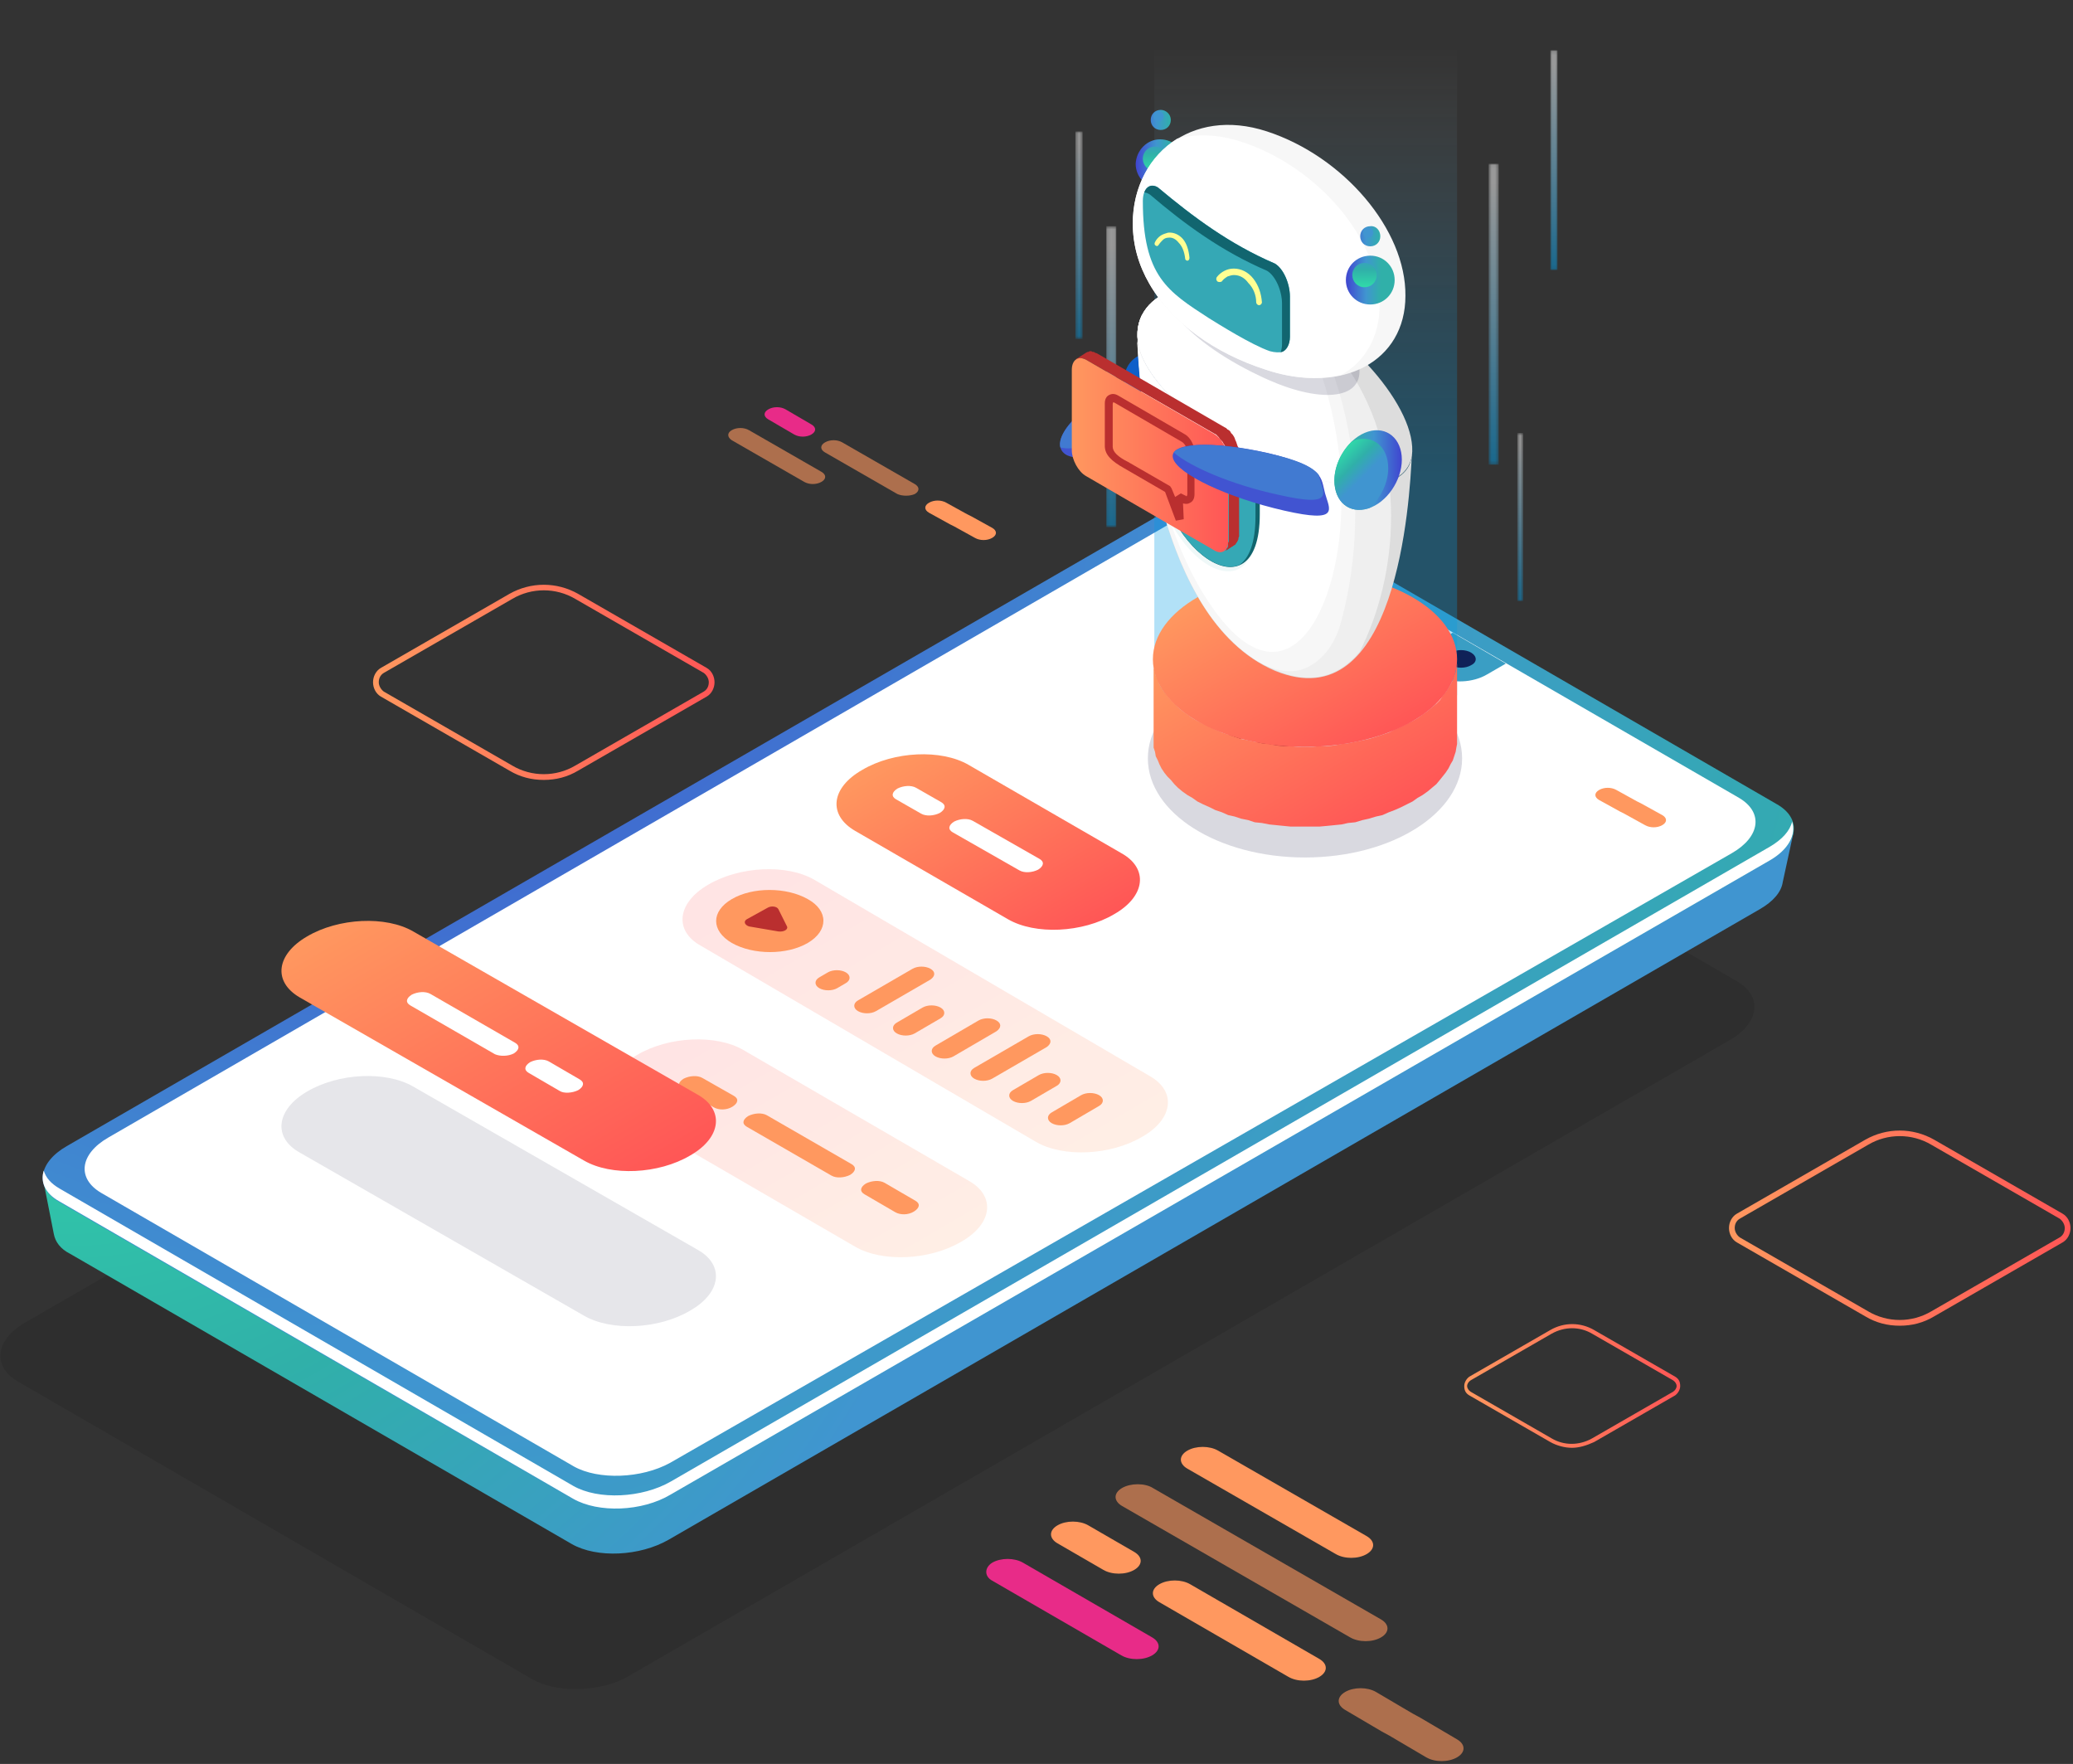<?xml version="1.0" encoding="UTF-8"?> <svg xmlns="http://www.w3.org/2000/svg" width="583" height="496" viewBox="0 0 583 496" fill="none"><rect x="0" y="0" width="583" height="496" fill="#333333" stroke="none"/><path d="M442.064 407.104C440.046 407.104 437.827 406.498 436.011 405.488L413.211 392.363C412.202 391.757 411.799 390.949 411.799 389.737C411.799 388.728 412.404 387.718 413.211 387.112L436.011 373.986C439.844 371.765 444.485 371.765 448.319 373.986L471.118 387.112C472.127 387.718 472.531 388.526 472.531 389.737C472.531 390.747 471.925 391.757 471.118 392.363L448.319 405.488C446.099 406.498 444.082 407.104 442.064 407.104ZM436.414 404.479C439.845 406.498 444.082 406.498 447.713 404.479L470.513 391.353C471.118 390.949 471.522 390.343 471.522 389.737C471.522 389.132 471.118 388.526 470.513 388.122L447.713 374.996C444.283 372.977 440.046 372.977 436.414 374.996L413.615 388.122C413.009 388.526 412.606 389.132 412.606 389.737C412.606 390.343 413.009 390.949 413.615 391.353L436.414 404.479Z" fill="url(#paint0_linear)"></path><path d="M534.271 372.775C530.841 372.775 527.613 371.967 524.587 370.149L488.47 349.35C487.058 348.542 486.251 346.927 486.251 345.311C486.251 343.696 487.058 342.08 488.47 341.273L524.587 320.473C530.64 317.04 537.903 317.04 543.956 320.473L580.073 341.273C581.485 342.08 582.292 343.696 582.292 345.311C582.292 346.927 581.485 348.542 580.073 349.35L543.956 370.149C540.93 371.967 537.702 372.775 534.271 372.775ZM525.394 368.736C530.841 371.967 537.701 371.967 543.149 368.736L579.266 347.936C580.274 347.331 580.678 346.321 580.678 345.311C580.678 344.302 580.073 343.292 579.266 342.686L543.149 321.887C537.701 318.656 530.841 318.656 525.394 321.887L489.277 342.686C488.269 343.292 487.865 344.302 487.865 345.311C487.865 346.321 488.47 347.331 489.277 347.936L525.394 368.736Z" fill="url(#paint1_linear)"></path><path d="M152.932 219.304C149.502 219.304 146.273 218.496 143.247 216.679L107.13 195.879C105.718 195.072 104.911 193.456 104.911 191.841C104.911 190.225 105.718 188.61 107.13 187.802L143.247 167.002C149.3 163.57 156.563 163.57 162.616 167.002L198.733 187.802C200.145 188.61 200.952 190.225 200.952 191.841C200.952 193.456 200.145 195.072 198.733 195.879L162.616 216.679C159.59 218.496 156.362 219.304 152.932 219.304ZM144.054 215.265C149.502 218.496 156.362 218.496 161.809 215.265L197.926 194.466C198.934 193.86 199.338 192.85 199.338 191.841C199.338 190.831 198.733 189.821 197.926 189.215L161.809 168.416C156.362 165.185 149.502 165.185 144.054 168.416L107.937 189.215C106.929 189.821 106.525 190.831 106.525 191.841C106.525 192.85 107.13 193.86 107.937 194.466L144.054 215.265Z" fill="url(#paint2_linear)"></path><path opacity="0.1" d="M161.709 474.953C157.068 474.953 152.831 473.943 149.603 472.126L5.138 388.524C1.91 386.707 0.094 384.082 0.094 381.254C0.094 377.822 2.717 374.389 6.954 371.965L316.061 193.454C324.333 188.607 336.843 188.203 343.905 192.242L488.37 275.844C491.598 277.661 493.414 280.286 493.414 283.113C493.414 286.546 490.791 289.979 486.554 292.402L177.447 470.914C173.008 473.741 167.157 474.953 161.709 474.953Z" fill="black"></path><path d="M492.304 237.275L492.506 237.477L355.909 158.52C348.847 154.481 336.741 155.087 328.671 159.732L22.59 336.426L12.3 332.589L15.125 346.927C15.528 349.148 16.941 351.167 19.765 352.581L160.8 434.163C167.862 438.202 179.968 437.596 188.039 432.952L494.927 255.651C498.761 253.43 500.98 250.805 501.383 247.978L504.41 234.044L492.304 237.275Z" fill="url(#paint3_radial)"></path><path d="M161.204 421.641L16.739 338.039C9.677 334.001 10.686 326.933 18.756 322.288L327.864 143.777C335.934 139.132 348.242 138.526 355.304 142.565L499.769 226.167C506.831 230.205 505.822 237.273 497.752 241.918L188.644 420.429C180.574 425.276 168.266 425.68 161.204 421.641Z" fill="url(#paint4_radial)"></path><path d="M161.406 412.353L28.441 335.415C21.581 331.376 22.388 324.51 30.459 319.866L328.065 147.816C335.934 143.171 348.04 142.767 354.9 146.806L489.076 224.35C495.936 228.388 495.129 235.254 487.058 239.899L188.443 411.343C180.372 415.785 168.266 416.189 161.406 412.353Z" fill="white"></path><path d="M408.571 177.904L403.325 180.933C399.289 183.155 398.886 186.789 402.316 188.809L404.737 190.222C408.167 192.242 414.22 192.04 418.255 189.617L423.501 186.588L408.571 177.904Z" fill="#3A9EC4"></path><g opacity="0.8"><path opacity="0.2" d="M177.144 313.805L240.499 350.558C248.166 355 261.482 354.395 270.36 349.144C279.238 344.096 280.045 336.22 272.378 331.98L209.023 295.227C201.356 290.785 188.039 291.39 179.161 296.641C170.284 301.689 169.477 309.363 177.144 313.805Z" fill="url(#paint5_linear)"></path></g><path d="M200.75 311.381L191.873 306.333C190.46 305.525 190.662 304.314 192.276 303.304C193.89 302.496 196.11 302.294 197.522 303.102L206.4 308.151C207.812 308.958 207.61 310.17 205.996 311.18C204.382 312.189 202.163 312.189 200.75 311.381Z" fill="#FF985F"></path><path d="M233.84 330.567L210.032 316.835C208.619 316.027 208.821 314.816 210.435 313.806C212.049 312.998 214.269 312.796 215.681 313.604L239.49 327.336C240.902 328.144 240.7 329.355 239.086 330.365C237.472 331.173 235.253 331.374 233.84 330.567Z" fill="#FF985F"></path><path d="M251.798 340.866L243.122 335.817C241.709 335.01 241.911 333.798 243.525 332.788C245.139 331.981 247.359 331.779 248.771 332.586L257.447 337.635C258.859 338.443 258.658 339.654 257.043 340.664C255.429 341.674 253.21 341.674 251.798 340.866Z" fill="#FF985F"></path><g opacity="0.8"><path opacity="0.2" d="M197.119 265.948L291.344 321.077C299.011 325.519 312.328 324.913 321.205 319.663C330.083 314.615 330.89 306.739 323.223 302.498L228.998 247.37C221.331 242.927 208.014 243.533 199.136 248.783C190.46 253.832 189.451 261.707 197.119 265.948Z" fill="url(#paint6_linear)"></path></g><path d="M237.876 273.416C236.463 272.609 234.244 272.609 232.831 273.416L230.41 274.83C228.998 275.638 228.998 277.051 230.41 277.859C231.823 278.667 234.042 278.667 235.454 277.859L237.876 276.445C239.288 275.638 239.288 274.224 237.876 273.416Z" fill="#FF985F"></path><path d="M261.684 272.409C260.272 271.601 258.052 271.601 256.64 272.409L241.306 281.294C239.893 282.102 239.893 283.515 241.306 284.323C242.718 285.131 244.937 285.131 246.35 284.323L261.684 275.438C263.096 274.428 263.096 273.216 261.684 272.409Z" fill="#FF985F"></path><path d="M309.099 307.95C307.687 307.142 305.468 307.142 304.055 307.95L295.783 312.796C294.37 313.604 294.37 315.017 295.783 315.825C297.195 316.633 299.415 316.633 300.827 315.825L309.099 310.979C310.512 310.171 310.512 308.757 309.099 307.95Z" fill="#FF985F"></path><path d="M297.195 302.295C295.783 301.488 293.563 301.488 292.151 302.295L284.887 306.536C283.475 307.344 283.475 308.757 284.887 309.565C286.3 310.373 288.519 310.373 289.932 309.565L297.195 305.324C298.608 304.517 298.608 303.103 297.195 302.295Z" fill="#FF985F"></path><path d="M294.37 291.391C292.958 290.583 290.739 290.583 289.326 291.391L273.992 300.276C272.58 301.084 272.58 302.497 273.992 303.305C275.404 304.113 277.624 304.113 279.036 303.305L294.37 294.42C295.783 293.41 295.783 292.199 294.37 291.391Z" fill="#FF985F"></path><path d="M280.247 286.948C278.834 286.14 276.615 286.14 275.203 286.948L263.096 294.015C261.684 294.823 261.684 296.237 263.096 297.044C264.509 297.852 266.728 297.852 268.141 297.044L280.247 289.977C281.659 288.967 281.659 287.755 280.247 286.948Z" fill="#FF985F"></path><path d="M264.509 283.311C263.096 282.503 260.877 282.503 259.465 283.311L252.201 287.552C250.789 288.359 250.789 289.773 252.201 290.581C253.613 291.388 255.833 291.388 257.245 290.581L264.509 286.34C265.921 285.532 265.921 284.119 264.509 283.311Z" fill="#FF985F"></path><path d="M240.499 233.637L283.475 258.476C291.142 262.918 304.459 262.312 313.337 257.062C322.214 252.014 323.021 244.138 315.354 239.897L272.378 215.059C264.711 210.617 251.394 211.222 242.516 216.473C233.638 221.521 232.831 229.195 240.499 233.637Z" fill="url(#paint7_linear)"></path><path d="M497.752 238.081L188.644 416.593C180.574 421.238 168.266 421.844 161.204 417.805L16.739 334.203C14.318 332.79 12.905 331.174 12.3 329.155C11.291 332.386 12.703 335.617 16.739 337.838L161.204 421.44C168.266 425.478 180.574 425.075 188.644 420.228L497.752 241.918C502.998 238.889 505.217 234.649 504.006 231.014C503.401 233.639 501.182 236.062 497.752 238.081Z" fill="white"></path><path d="M84.331 280.489L164.231 326.329C171.898 330.771 185.214 330.165 194.092 324.915C202.97 319.867 203.777 311.991 196.11 307.75L116.21 261.911C108.543 257.468 95.226 258.074 86.348 263.324C77.672 268.373 76.664 276.046 84.331 280.489Z" fill="url(#paint8_linear)"></path><path d="M84.331 324.106L164.231 369.946C171.898 374.388 185.214 373.783 194.092 368.532C202.97 363.484 203.777 355.608 196.11 351.368L116.21 305.528C108.543 301.085 95.226 301.691 86.348 306.942C77.672 311.99 76.664 319.865 84.331 324.106Z" fill="#020230" fill-opacity="0.1"></path><path d="M139.211 296.444L115.403 282.712C113.991 281.904 114.192 280.693 115.806 279.683C117.421 278.875 119.64 278.673 121.052 279.481L144.861 293.213C146.273 294.02 146.072 295.232 144.457 296.242C142.843 297.049 140.624 297.049 139.211 296.444Z" fill="white"></path><path d="M157.37 306.741L148.695 301.692C147.282 300.885 147.484 299.673 149.098 298.663C150.712 297.856 152.932 297.654 154.344 298.461L163.02 303.51C164.432 304.318 164.231 305.529 162.616 306.539C161.002 307.347 158.581 307.549 157.37 306.741Z" fill="white"></path><path d="M259.061 228.794L251.999 224.755C250.587 223.947 250.789 222.736 252.403 221.726C254.017 220.918 256.236 220.716 257.649 221.524L264.711 225.563C266.123 226.37 265.921 227.582 264.307 228.592C262.693 229.399 260.474 229.601 259.061 228.794Z" fill="white"></path><path d="M286.703 244.745L267.939 234.042C266.527 233.234 266.728 232.023 268.342 231.013C269.957 230.205 272.176 230.003 273.588 230.811L292.353 241.514C293.765 242.321 293.563 243.533 291.949 244.543C290.335 245.351 288.116 245.552 286.703 244.745Z" fill="white"></path><path d="M227.182 265.141C221.331 268.574 211.848 268.574 205.795 265.141C199.943 261.708 199.943 256.256 205.795 252.823C211.646 249.39 221.129 249.39 227.182 252.823C233.033 256.054 233.033 261.708 227.182 265.141Z" fill="#FF985F"></path><path d="M210.032 258.478L215.883 255.247C216.892 254.641 218.506 254.843 218.909 255.651L221.331 260.497C221.734 261.305 220.524 262.113 218.909 261.911L210.637 260.497C209.426 260.093 209.023 259.084 210.032 258.478Z" fill="#BA2F2F"></path><path d="M216.085 117.929L223.348 122.17C224.761 122.977 226.778 122.977 228.191 122.17C229.603 121.362 229.603 120.15 228.191 119.343L220.927 115.102C219.515 114.294 217.497 114.294 216.085 115.102C214.672 115.91 214.672 117.121 216.085 117.929Z" fill="#E82B88"></path><path opacity="0.6" d="M205.795 123.784L226.173 135.497C227.585 136.305 229.603 136.305 231.015 135.497C232.428 134.689 232.428 133.477 231.015 132.67L210.637 120.957C209.225 120.15 207.207 120.15 205.795 120.957C204.382 121.765 204.584 122.977 205.795 123.784Z" fill="#FF985F"></path><path opacity="0.6" d="M257.245 138.93C258.658 138.123 258.658 136.911 257.245 136.103L236.867 124.391C235.454 123.583 233.437 123.583 232.024 124.391C230.612 125.199 230.612 126.41 232.024 127.218L252.403 138.93C253.815 139.536 255.833 139.536 257.245 138.93Z" fill="#FF985F"></path><path d="M273.185 145.191L271.974 144.585L266.123 141.354C264.711 140.546 262.693 140.546 261.281 141.354C259.868 142.162 259.868 143.373 261.281 144.181L267.132 147.412L268.342 148.018L274.194 151.249C275.606 152.056 277.624 152.056 279.036 151.249C280.448 150.441 280.448 149.229 279.036 148.422L273.185 145.191Z" fill="#FF985F"></path><path d="M333.917 412.96L375.683 436.991C378.104 438.404 381.937 438.404 384.359 436.991C386.78 435.577 386.78 433.356 384.359 431.942L342.593 407.912C340.172 406.498 336.338 406.498 333.917 407.912C331.496 409.325 331.496 411.547 333.917 412.96Z" fill="#FF985F"></path><path opacity="0.6" d="M315.556 418.412C313.135 419.825 313.135 422.047 315.556 423.46L379.718 460.415C382.139 461.828 385.973 461.828 388.394 460.415C390.815 459.001 390.815 456.78 388.394 455.366L324.232 418.412C322.013 416.998 317.977 416.998 315.556 418.412Z" fill="#FF985F"></path><path d="M297.397 433.962L310.31 441.434C312.731 442.847 316.565 442.847 318.986 441.434C321.407 440.02 321.407 437.799 318.986 436.385L306.073 428.914C303.652 427.5 299.818 427.5 297.397 428.914C294.976 430.327 294.976 432.549 297.397 433.962Z" fill="#FF985F"></path><path d="M279.036 444.464L315.354 465.465C317.775 466.879 321.609 466.879 324.03 465.465C326.451 464.052 326.451 461.831 324.03 460.417L287.712 439.416C285.291 438.002 281.457 438.002 279.036 439.416C276.817 440.829 276.817 443.252 279.036 444.464Z" fill="#E82B88"></path><path d="M371.042 471.52C373.463 470.107 373.463 467.885 371.042 466.472L334.724 445.47C332.303 444.057 328.469 444.057 326.048 445.47C323.627 446.884 323.627 449.105 326.048 450.519L362.366 471.52C364.787 472.934 368.621 472.934 371.042 471.52Z" fill="#FF985F"></path><path opacity="0.6" d="M399.491 483.033L397.272 481.821L386.982 475.763C384.56 474.35 380.727 474.35 378.306 475.763C375.884 477.177 375.884 479.398 378.306 480.812L388.596 486.87L390.815 488.081L401.105 494.139C403.526 495.553 407.36 495.553 409.781 494.139C412.202 492.726 412.202 490.505 409.781 489.091L399.491 483.033Z" fill="#FF985F"></path><path d="M461.635 225.964L460.425 225.358L454.574 222.127C453.161 221.32 451.144 221.32 449.731 222.127C448.319 222.935 448.319 224.147 449.731 224.954L455.582 228.185L456.793 228.791L462.644 232.022C464.057 232.83 466.074 232.83 467.487 232.022C468.899 231.214 468.899 230.003 467.487 229.195L461.635 225.964Z" fill="#FF985F"></path><path d="M353.488 163.163L352.278 162.557L346.426 159.327C345.014 158.519 342.996 158.519 341.584 159.327C340.172 160.134 340.172 161.346 341.584 162.154L347.435 165.385L348.646 165.99L354.497 169.221C355.909 170.029 357.927 170.029 359.339 169.221C360.752 168.414 360.752 167.202 359.339 166.394L353.488 163.163Z" fill="#E8975B"></path><path d="M376.086 176.087L374.876 175.481L369.024 172.25C367.612 171.443 365.594 171.443 364.182 172.25C362.769 173.058 362.769 174.27 364.182 175.077L370.033 178.308L371.244 178.914L373.06 179.924C374.472 180.732 376.49 180.732 377.902 179.924C379.314 179.116 379.314 177.905 377.902 177.097L376.086 176.087Z" fill="#E8975B"></path><path d="M337.549 211.425L349.049 204.762L346.225 203.752L348.04 202.742C350.058 203.348 351.471 203.55 352.479 203.55L354.295 204.56L340.172 212.839L337.549 211.425Z" fill="#BA2F2F"></path><path d="M343.198 214.857L344.812 213.847L353.69 212.636C353.892 212.636 354.094 212.636 354.699 212.434C355.304 212.434 355.708 212.232 355.909 212.232C356.111 212.232 356.515 212.232 356.918 212.03C357.322 212.03 357.725 211.828 357.927 211.828C358.129 211.626 358.532 211.626 358.734 211.424C359.339 211.02 359.541 210.818 359.743 210.616C359.743 210.414 359.743 210.01 359.138 209.808C358.331 209.405 357.12 209.606 355.506 210.414L354.901 210.818L352.479 209.405L353.085 209.001C353.69 208.597 354.295 208.395 355.102 208.193C355.708 207.991 356.313 207.789 357.12 207.789C357.725 207.789 358.532 207.789 359.138 207.991C359.743 208.193 360.55 208.395 361.155 208.799C362.366 209.405 362.971 210.212 362.971 211.02C362.971 211.828 362.366 212.434 361.155 213.039C360.752 213.241 360.348 213.443 359.945 213.645C359.541 213.847 359.138 213.847 358.532 214.049C357.927 214.251 357.524 214.251 357.12 214.251C356.716 214.251 356.313 214.453 355.708 214.453H355.506C355.506 214.453 355.506 214.453 355.304 214.453H355.102L347.839 215.261L352.076 217.684L350.058 218.896L343.198 214.857Z" fill="#BA2F2F"></path><path d="M353.69 219.098L355.909 217.684L358.129 219.098L355.909 220.511L353.69 219.098ZM359.541 215.867L361.761 214.453L363.98 215.867L361.761 217.28L359.541 215.867Z" fill="#BA2F2F"></path><path d="M359.541 224.35C358.331 223.543 357.725 222.937 357.725 222.129C357.725 221.321 358.532 220.716 359.743 219.908L360.147 219.706L362.568 221.119L362.164 221.321C361.559 221.725 360.954 222.129 360.954 222.331C360.752 222.533 360.954 222.937 361.357 223.139C361.559 223.341 361.761 223.341 361.962 223.341C362.164 223.341 362.366 223.341 362.568 223.341C362.769 223.341 362.971 223.341 363.173 223.139C363.375 223.139 363.577 222.937 363.98 222.937C364.182 222.735 364.384 222.735 364.787 222.533C365.594 222.129 365.998 221.725 366.2 221.321C366.401 220.917 366.2 220.514 365.594 220.312C365.594 220.312 365.594 220.312 365.392 220.11C365.392 220.11 365.191 220.11 365.191 219.908L367.208 218.696C367.41 218.898 367.41 218.898 367.612 218.898C368.217 219.302 368.822 219.504 369.428 219.302C370.033 219.302 370.638 219.1 371.244 218.696C371.849 218.292 372.253 218.09 372.454 217.686C372.656 217.485 372.454 217.081 371.849 216.879C371.647 216.677 371.445 216.677 371.244 216.677C371.042 216.677 370.84 216.677 370.638 216.677C370.437 216.677 370.235 216.677 370.033 216.879C369.831 216.879 369.63 217.081 369.428 217.081C369.226 217.081 369.024 217.283 368.822 217.485L368.419 217.686L365.998 216.273L366.603 215.869C367.814 215.263 369.024 214.859 370.437 214.859C371.647 214.859 373.06 215.263 374.068 215.869C375.279 216.475 375.884 217.283 375.884 218.09C375.884 218.898 375.279 219.504 374.068 220.312C373.261 220.716 372.454 221.119 371.445 221.119C370.638 221.321 369.831 221.119 369.024 220.917C369.428 221.321 369.428 221.927 369.226 222.331C369.024 222.937 368.419 223.341 367.41 223.947C365.998 224.754 364.787 225.158 363.375 225.36C362.164 225.562 360.752 225.158 359.541 224.35Z" fill="#BA2F2F"></path><path d="M372.051 230.408C370.638 230.408 369.428 230.206 368.217 229.398C367.007 228.793 366.401 227.985 366.603 227.177C366.805 226.369 367.41 225.562 368.621 224.956L374.876 221.321C376.086 220.513 377.498 220.109 378.911 220.109C380.323 220.109 381.534 220.311 382.744 221.119C383.955 221.725 384.56 222.533 384.359 223.34C384.157 224.148 383.551 224.956 382.139 225.562L375.884 229.197C374.674 229.802 373.463 230.206 372.051 230.408ZM370.235 228.187C371.042 228.591 372.253 228.591 373.463 227.783L379.516 224.148C379.718 223.946 379.92 223.946 379.92 223.946C380.121 223.946 380.121 223.744 380.323 223.542C380.525 223.34 380.525 223.34 380.727 223.138C380.727 222.936 380.929 222.936 380.929 222.735C380.929 222.533 380.929 222.533 380.929 222.331C380.929 222.129 380.727 222.129 380.525 221.927C380.323 221.725 380.121 221.725 379.92 221.725C379.718 221.725 379.516 221.725 379.314 221.725C379.113 221.725 378.911 221.725 378.709 221.927C378.507 221.927 378.306 222.129 378.104 222.129C377.902 222.129 377.7 222.331 377.498 222.533L371.445 226.167C369.63 227.177 369.428 227.783 370.235 228.187Z" fill="#BA2F2F"></path><path opacity="0.8" d="M413.816 186.993C412.202 188.003 409.579 188.003 407.965 186.993C406.351 185.983 406.351 184.57 407.965 183.56C409.579 182.55 412.202 182.55 413.816 183.56C415.431 184.57 415.431 186.185 413.816 186.993Z" fill="#06033E"></path><mask id="mask0" maskUnits="userSpaceOnUse" x="418" y="46" width="4" height="85"><path d="M421.484 46.043H418.659V130.654H421.484V46.043Z" fill="url(#paint9_linear)"></path></mask><g mask="url(#mask0)"><path opacity="0.5" d="M421.484 46.043H418.659V130.654H421.484V46.043Z" fill="url(#paint10_linear)"></path></g><mask id="mask1" maskUnits="userSpaceOnUse" x="426" y="121" width="3" height="49"><path d="M428.344 121.768H426.73V169.021H428.344V121.768Z" fill="url(#paint11_linear)"></path></mask><g mask="url(#mask1)"><path opacity="0.5" d="M428.344 121.768H426.73V169.021H428.344V121.768Z" fill="url(#paint12_linear)"></path></g><mask id="mask2" maskUnits="userSpaceOnUse" x="436" y="14" width="3" height="62"><path d="M438.029 14.137H436.011V75.929H438.029V14.137Z" fill="url(#paint13_linear)"></path></mask><g mask="url(#mask2)"><path opacity="0.5" d="M438.029 14.137H436.011V75.929H438.029V14.137Z" fill="url(#paint14_linear)"></path></g><mask id="mask3" maskUnits="userSpaceOnUse" x="311" y="63" width="3" height="86"><path d="M313.942 63.609H311.117V148.221H313.942V63.609Z" fill="url(#paint15_linear)"></path></mask><g mask="url(#mask3)"><path opacity="0.5" d="M313.942 63.609H311.117V148.221H313.942V63.609Z" fill="url(#paint16_linear)"></path></g><mask id="mask4" maskUnits="userSpaceOnUse" x="302" y="36" width="3" height="60"><path d="M304.459 36.955H302.441V95.315H304.459V36.955Z" fill="url(#paint17_linear)"></path></mask><g mask="url(#mask4)"><path opacity="0.5" d="M304.459 36.955H302.441V95.315H304.459V36.955Z" fill="url(#paint18_linear)"></path></g><path opacity="0.15" d="M367.006 241.113C391.41 241.113 411.194 228.637 411.194 213.246C411.194 197.855 391.41 185.379 367.006 185.379C342.603 185.379 322.819 197.855 322.819 213.246C322.819 228.637 342.603 241.113 367.006 241.113Z" fill="#020230"></path><path d="M409.781 0H324.635V195.474H409.781V0Z" fill="url(#paint19_linear)"></path><path fill-rule="evenodd" clip-rule="evenodd" d="M409.781 186.588V209.205L409.579 210.214L409.378 211.426L408.974 212.638L408.571 213.849L407.965 214.859L407.36 216.071L406.553 217.282L405.746 218.292L404.939 219.302L403.93 220.513L402.719 221.523L401.509 222.533L400.096 223.542L398.684 224.35L397.272 225.36L395.657 226.167L394.043 226.975L392.227 227.783L390.613 228.389L388.797 229.196L386.981 229.6L384.964 230.206L383.148 230.61L381.13 231.216L379.113 231.418L377.297 231.822L375.279 232.024L373.261 232.226L371.042 232.427H369.024H367.007H364.989H362.971L360.953 232.226L358.936 232.024L356.918 231.822L354.9 231.418L352.883 231.216L351.067 230.61L349.049 230.206L347.233 229.6L345.417 229.196L343.602 228.389L341.786 227.783L340.171 226.975L338.356 226.167L336.741 225.36L335.329 224.35L333.917 223.542L332.504 222.533L331.294 221.523L330.285 220.513L329.276 219.302L328.267 218.292L327.46 217.282L326.653 216.071L326.048 214.859L325.644 213.849L325.039 212.638L324.837 211.426L324.434 210.214V209.205V186.588V187.8L324.837 189.011L325.039 190.021L325.644 191.232L326.048 192.444L326.653 193.454L327.46 194.665L328.267 195.675L329.276 196.887L330.285 197.896L331.294 198.906L332.504 199.916L333.917 200.925L335.329 201.935L336.741 202.743L338.356 203.551L340.171 204.358L341.786 205.166L343.602 205.974L345.417 206.58L347.233 207.185L349.049 207.791L351.067 208.195L352.883 208.599L354.9 209.003L356.918 209.205L358.936 209.609L360.953 209.811H362.971L364.989 210.013H367.007H369.024L371.042 209.811H373.261L375.279 209.609L377.297 209.205L379.113 209.003L381.13 208.599L383.148 208.195L384.964 207.791L386.981 207.185L388.797 206.58L390.613 205.974L392.227 205.166L394.043 204.358L395.657 203.551L397.272 202.743L398.684 201.935L400.096 200.925L401.509 199.916L402.719 198.906L403.93 197.896L404.939 196.887L405.746 195.675L406.553 194.665L407.36 193.454L407.965 192.444L408.571 191.232L408.974 190.021L409.378 189.011L409.579 187.8L409.781 186.588Z" fill="url(#paint20_linear)"></path><path d="M367.006 210.013C390.63 210.013 409.781 198.983 409.781 185.376C409.781 171.77 390.63 160.74 367.006 160.74C343.383 160.74 324.232 171.77 324.232 185.376C324.232 198.983 343.383 210.013 367.006 210.013Z" fill="url(#paint21_linear)"></path><path fill-rule="evenodd" clip-rule="evenodd" d="M332.503 103.995C330.082 99.754 324.634 97.936 320.599 99.956C316.362 101.975 315.151 107.226 317.573 111.668C319.994 115.909 325.441 117.726 329.477 115.707C333.512 113.486 334.925 108.235 332.503 103.995Z" fill="#1143AC"></path><path fill-rule="evenodd" clip-rule="evenodd" d="M329.276 100.563C326.653 98.745 323.223 98.543 320.398 99.957C316.161 101.976 314.951 107.227 317.372 111.669C317.574 111.871 317.574 112.073 317.775 112.275C320.398 114.092 323.828 114.294 326.653 112.881C330.89 110.862 332.101 105.611 329.68 101.169C329.68 101.169 329.478 100.967 329.276 100.563Z" fill="#0E5FC9"></path><path fill-rule="evenodd" clip-rule="evenodd" d="M319.994 95.918C320.599 100.764 324.432 107.024 331.293 113.486C346.425 127.622 370.839 137.921 385.77 136.305C392.63 135.699 396.262 132.67 397.069 128.228C398.885 114.9 378.708 92.081 358.329 83.6C338.153 75.118 318.178 81.379 319.994 95.918Z" fill="#DDDDDD"></path><path fill-rule="evenodd" clip-rule="evenodd" d="M319.793 94.707C319.793 94.707 319.793 94.909 319.793 94.707V94.707ZM319.995 95.313C320.197 100.361 324.03 106.823 331.294 113.689C346.426 127.825 370.84 138.123 385.771 136.508C393.035 135.7 396.868 132.469 397.07 127.623C396.465 141.152 392.833 202.743 358.532 188.607C324.03 173.866 320.398 109.246 319.995 95.313Z" fill="#DDDDDD"></path><path fill-rule="evenodd" clip-rule="evenodd" d="M319.993 95.919C320.599 100.766 324.432 107.026 331.292 113.488C346.425 127.623 370.839 137.922 385.769 136.307C387.585 136.105 389.199 135.701 390.612 135.297C386.778 103.189 364.786 80.37 338.152 83.198C332.301 83.803 326.45 85.621 321.204 88.448C320.195 90.467 319.59 93.092 319.993 95.919Z" fill="#EFEFEF"></path><path fill-rule="evenodd" clip-rule="evenodd" d="M319.793 94.707C319.793 94.707 319.793 94.909 319.793 94.707V94.707ZM358.532 188.406C324.232 173.664 320.6 109.045 319.995 95.111C320.197 100.159 324.03 106.621 331.294 113.487C346.426 127.623 370.84 137.921 385.771 136.306C387.587 136.104 389.201 135.7 390.613 135.296C391.017 138.527 391.219 141.758 391.219 145.191C391.219 158.923 387.99 172.251 382.341 183.357C376.691 190.021 369.024 192.848 358.532 188.406Z" fill="#EFEFEF"></path><path fill-rule="evenodd" clip-rule="evenodd" d="M319.993 95.919C320.598 100.765 324.432 107.025 331.292 113.487C344.81 126.209 366.198 135.902 381.129 136.508C380.927 134.287 380.725 131.864 380.523 129.44C378.506 113.083 373.663 98.746 366.803 87.841C363.978 86.226 361.154 84.61 358.329 83.399C338.152 75.119 318.177 81.379 319.993 95.919Z" fill="#F7F7F7"></path><path fill-rule="evenodd" clip-rule="evenodd" d="M319.793 94.707C319.793 94.707 319.793 94.909 319.793 94.707V94.707ZM365.594 188.406C360.752 189.617 355.506 187.396 351.874 184.771C323.627 165.183 320.398 108.237 319.793 95.111C319.995 100.159 323.828 106.621 331.092 113.487C344.61 126.209 365.998 135.902 380.928 136.508C381.736 150.24 380.323 163.365 377.095 175.078C375.279 181.944 370.84 186.992 365.594 188.406Z" fill="#F7F7F7"></path><path fill-rule="evenodd" clip-rule="evenodd" d="M319.993 95.919C320.598 100.765 324.432 107.025 331.292 113.487C343.802 125.2 362.566 134.085 377.295 136.104C377.093 133.681 376.891 131.056 376.69 128.431C374.672 111.064 369.224 95.919 361.759 84.812C360.75 84.207 359.54 83.803 358.531 83.399C338.152 75.119 318.177 81.379 319.993 95.919Z" fill="white"></path><path fill-rule="evenodd" clip-rule="evenodd" d="M319.793 94.707C319.793 94.707 319.793 94.909 319.793 94.707V94.707ZM341.382 171.443C323.425 146.403 320.398 106.419 319.793 95.111C319.995 100.159 323.828 106.621 331.092 113.487C343.602 125.199 362.366 134.085 377.095 136.104C378.911 168.212 363.173 201.733 341.382 171.443Z" fill="white"></path><path fill-rule="evenodd" clip-rule="evenodd" d="M326.25 39.174C330.083 39.174 333.11 42.203 333.11 46.04C333.11 49.877 330.083 52.906 326.25 52.906C322.416 52.906 319.389 49.877 319.389 46.04C319.591 42.203 322.618 39.174 326.25 39.174ZM329.276 33.722C329.276 35.337 328.065 36.549 326.451 36.549C324.837 36.549 323.627 35.337 323.627 33.722C323.627 32.106 324.837 30.895 326.451 30.895C327.864 30.895 329.276 32.106 329.276 33.722Z" fill="url(#paint22_linear)"></path><path fill-rule="evenodd" clip-rule="evenodd" d="M324.837 41.194C323.021 41.194 321.407 42.607 321.407 44.627C321.407 46.444 322.819 48.06 324.837 48.06C326.653 48.06 328.267 46.646 328.267 44.627C328.267 42.607 326.653 41.194 324.837 41.194ZM324.434 32.712C324.434 33.52 325.039 34.126 325.846 34.126C326.653 34.126 327.258 33.52 327.258 32.712C327.258 31.905 326.653 31.299 325.846 31.299C325.039 31.299 324.434 32.107 324.434 32.712Z" fill="url(#paint23_linear)"></path><path opacity="0.15" fill-rule="evenodd" clip-rule="evenodd" d="M330.487 88.448L347.032 76.534L347.435 76.332L347.839 76.13L348.242 75.928H348.646H349.049H349.453H349.856H350.26H350.663L351.067 76.13L351.47 76.332L351.874 76.534L352.479 76.736L352.883 76.937L376.086 91.881C379.92 96.323 382.341 100.968 382.341 104.401C382.341 112.882 369.63 113.286 353.69 105.41C343.602 100.564 335.127 94.506 330.487 88.448Z" fill="#020230"></path><path fill-rule="evenodd" clip-rule="evenodd" d="M356.313 36.952C334.724 29.884 318.582 44.221 318.582 62.8C318.582 68.858 320.197 74.512 323.223 79.762C329.478 90.667 341.584 99.35 356.111 103.995C377.7 111.062 395.254 101.571 395.254 83.195C395.456 64.617 377.902 44.019 356.313 36.952Z" fill="#F7F7F7"></path><path fill-rule="evenodd" clip-rule="evenodd" d="M331.092 38.972C323.223 43.818 318.582 52.704 318.582 62.8C318.582 68.859 320.197 74.513 323.223 79.763C329.478 90.668 341.584 99.351 356.111 103.995C363.98 106.621 371.244 106.823 377.297 105.409C383.955 101.572 387.99 94.706 387.99 85.821C387.99 67.243 370.437 46.645 348.847 39.78C342.593 37.76 336.54 37.558 331.092 38.972Z" fill="white"></path><path fill-rule="evenodd" clip-rule="evenodd" d="M325.241 54.115C335.127 62.395 345.417 70.068 358.129 75.521C360.55 76.934 362.366 81.175 362.366 84.81C362.366 88.647 362.366 92.281 362.366 96.118C362.366 98.34 361.357 99.955 360.146 100.359C359.541 100.561 358.129 100.561 356.716 100.157C351.47 98.34 342.189 92.483 339.566 90.868C331.092 85.416 327.057 81.983 324.635 77.338C322.416 73.299 321.205 68.453 321.205 58.154C321.004 54.317 322.82 52.5 325.241 54.115Z" fill="white"></path><path fill-rule="evenodd" clip-rule="evenodd" d="M325.644 52.704C335.531 60.983 345.821 68.657 358.532 74.109C360.953 75.522 362.769 79.763 362.769 83.398C362.769 87.235 362.769 90.87 362.769 94.707C362.769 96.928 361.761 98.543 360.55 98.947C359.945 99.149 358.532 99.149 357.12 98.745C351.874 96.928 342.593 91.072 339.97 89.456C328.469 81.984 321.407 77.744 321.407 56.541C321.407 52.906 323.425 51.29 325.644 52.704Z" fill="#35A8B5"></path><path fill-rule="evenodd" clip-rule="evenodd" d="M385.367 71.888C389.201 71.888 392.227 74.918 392.227 78.754C392.227 82.591 389.201 85.62 385.367 85.62C381.534 85.62 378.507 82.591 378.507 78.754C378.507 74.918 381.534 71.888 385.367 71.888ZM388.192 66.436C388.192 68.052 386.981 69.263 385.367 69.263C383.753 69.263 382.543 68.052 382.543 66.436C382.543 64.821 383.753 63.609 385.367 63.609C386.981 63.407 388.192 64.821 388.192 66.436Z" fill="url(#paint24_linear)"></path><path fill-rule="evenodd" clip-rule="evenodd" d="M383.753 73.909C381.937 73.909 380.323 75.322 380.323 77.341C380.323 79.159 381.736 80.774 383.753 80.774C385.569 80.774 387.183 79.361 387.183 77.341C387.183 75.322 385.569 73.909 383.753 73.909ZM383.35 65.427C383.35 66.235 383.955 66.841 384.762 66.841C385.569 66.841 386.174 66.235 386.174 65.427C386.174 64.62 385.569 64.014 384.762 64.014C383.955 64.014 383.35 64.62 383.35 65.427Z" fill="url(#paint25_linear)"></path><path fill-rule="evenodd" clip-rule="evenodd" d="M325.644 52.703C335.531 60.983 345.821 68.656 358.532 74.109C360.954 75.522 362.769 79.763 362.769 83.397C362.769 87.234 362.769 90.869 362.769 94.706C362.769 96.927 361.761 98.543 360.55 98.947C360.348 98.947 360.348 98.947 360.146 99.149C360.348 98.543 360.55 97.735 360.55 96.725C360.55 92.888 360.55 89.254 360.55 85.417C360.55 81.782 358.734 77.541 356.313 76.128C343.602 70.675 333.11 63.002 323.425 54.723C322.82 54.319 322.214 54.117 321.811 54.117C322.416 52.299 324.03 51.694 325.644 52.703Z" fill="#11656F"></path><path fill-rule="evenodd" clip-rule="evenodd" d="M326.855 116.921C330.688 120.556 334.724 123.585 338.759 126.008C342.593 128.431 346.628 130.653 350.663 132.47C352.278 133.278 353.69 135.701 353.69 137.922C353.69 140.547 353.69 143.173 353.69 145.798C353.69 175.886 324.03 155.693 324.03 125.806C324.03 123.181 324.03 120.556 324.03 117.931C323.828 115.507 325.039 115.305 326.855 116.921Z" fill="#EFF8F8"></path><path fill-rule="evenodd" clip-rule="evenodd" d="M327.46 115.706C331.294 119.341 335.329 122.37 339.364 124.793C343.198 127.216 347.233 129.438 351.269 131.255C352.883 132.063 354.295 134.486 354.295 136.707C354.295 139.333 354.295 141.958 354.295 144.583C354.295 174.671 324.635 154.478 324.635 124.591C324.635 121.966 324.635 119.341 324.635 116.716C324.434 114.292 325.644 114.091 327.46 115.706Z" fill="#11656E"></path><path fill-rule="evenodd" clip-rule="evenodd" d="M326.25 116.314C330.083 119.949 334.118 122.978 338.154 125.402C341.987 127.825 346.023 130.046 350.058 131.863C351.672 132.671 353.085 135.094 353.085 137.316C353.085 139.941 353.085 142.566 353.085 145.191C353.085 152.663 351.269 157.106 348.444 158.923C339.768 162.356 324.635 145.797 324.635 124.392C324.635 121.767 324.635 119.141 324.635 116.516C324.635 115.911 324.635 115.507 324.837 115.305C325.039 115.305 325.644 115.709 326.25 116.314Z" fill="#35A8B5"></path><path fill-rule="evenodd" clip-rule="evenodd" d="M342.794 143.373C342.391 143.171 341.987 142.969 341.786 142.767C341.786 141.151 341.786 139.536 341.786 138.122C340.373 137.315 338.961 136.305 337.549 135.497C337.549 137.113 337.549 138.728 337.549 140.142C337.145 139.94 336.741 139.738 336.54 139.536C336.54 136.305 336.54 132.872 336.54 129.439C336.943 129.641 337.347 129.843 337.549 130.045C337.549 131.458 337.549 132.872 337.549 134.084C338.961 134.891 340.373 135.901 341.786 136.709C341.786 135.295 341.786 133.882 341.786 132.67C342.189 132.872 342.593 133.074 342.794 133.276C342.794 136.709 342.794 139.94 342.794 143.373ZM334.724 129.641C334.32 129.439 334.118 129.237 333.715 129.035C333.715 128.631 333.715 128.026 333.715 127.622C334.118 127.824 334.32 128.026 334.724 128.228C334.724 128.833 334.724 129.237 334.724 129.641ZM334.724 138.324C334.32 138.122 334.118 137.92 333.715 137.719C333.715 135.295 333.715 132.872 333.715 130.449C334.118 130.651 334.32 130.853 334.724 131.055C334.724 133.478 334.724 135.901 334.724 138.324ZM331.496 133.68C331.294 133.478 331.092 133.276 330.89 133.276C330.89 131.458 330.688 129.641 330.688 127.622C330.688 126.814 330.688 126.208 330.688 125.4C331.092 125.804 331.495 126.006 331.899 126.41C331.899 127.218 331.899 127.824 331.899 128.631C331.697 130.247 331.697 132.064 331.496 133.68ZM330.688 135.497C330.688 135.093 330.688 134.488 330.688 134.084C331.092 134.286 331.495 134.689 331.899 134.891C331.899 135.295 331.899 135.901 331.899 136.305C331.495 136.103 331.092 135.901 330.688 135.497Z" fill="#FFFF93"></path><path fill-rule="evenodd" clip-rule="evenodd" d="M342.593 149.633C342.593 149.23 342.593 148.624 342.593 148.22C342.189 148.018 341.786 147.816 341.382 147.412C341.382 147.816 341.382 148.422 341.382 148.826C341.786 149.23 342.189 149.431 342.593 149.633Z" fill="#FFFF93"></path><path fill-rule="evenodd" clip-rule="evenodd" d="M340.171 148.217C340.171 147.814 340.171 147.208 340.171 146.804C339.768 146.602 339.364 146.4 338.961 145.996C338.961 146.4 338.961 147.006 338.961 147.41C339.364 147.612 339.768 148.015 340.171 148.217Z" fill="#FFFF93"></path><path fill-rule="evenodd" clip-rule="evenodd" d="M337.952 146.807C337.952 146.403 337.952 145.798 337.952 145.394C337.548 145.192 337.145 144.99 336.741 144.586C336.741 144.99 336.741 145.596 336.741 146C337.145 146.201 337.548 146.403 337.952 146.807Z" fill="#FFFF93"></path><path fill-rule="evenodd" clip-rule="evenodd" d="M335.531 145.19C335.531 144.786 335.531 144.18 335.531 143.776C335.127 143.575 334.724 143.373 334.32 142.969C334.32 143.373 334.32 143.978 334.32 144.382C334.724 144.786 335.127 144.988 335.531 145.19Z" fill="#FFFF93"></path><path fill-rule="evenodd" clip-rule="evenodd" d="M333.11 143.577C333.11 143.173 333.11 142.567 333.11 142.163C332.706 141.961 332.303 141.557 331.899 141.355C331.899 141.759 331.899 142.365 331.899 142.769C332.504 143.173 332.706 143.375 333.11 143.577Z" fill="#FFFF93"></path><path fill-rule="evenodd" clip-rule="evenodd" d="M330.89 142.161C330.89 141.757 330.89 141.151 330.89 140.747C330.487 140.545 330.083 140.141 329.68 139.939C329.68 140.343 329.68 140.949 329.68 141.353C330.083 141.555 330.487 141.757 330.89 142.161Z" fill="#FFFF93"></path><path fill-rule="evenodd" clip-rule="evenodd" d="M353.286 85.013C353.286 85.416 353.69 85.82 354.093 85.82C354.497 85.82 354.9 85.416 354.9 85.013C354.699 82.387 353.892 80.166 352.479 78.349C351.067 76.531 349.049 75.522 347.032 75.522C346.023 75.522 345.216 75.723 344.409 76.127C343.601 76.531 342.794 77.137 342.189 77.945C341.987 78.349 341.987 78.752 342.391 79.156C342.794 79.358 343.198 79.358 343.601 79.156C344.005 78.55 344.61 78.147 345.216 77.743C345.821 77.541 346.426 77.339 347.032 77.339C348.646 77.339 350.058 78.147 351.067 79.56C352.479 80.974 353.286 82.993 353.286 85.013Z" fill="#FFFF93"></path><path fill-rule="evenodd" clip-rule="evenodd" d="M333.311 72.695C333.311 73.099 333.715 73.301 333.917 73.301C334.32 73.301 334.522 72.897 334.522 72.493C334.32 70.272 333.715 68.454 332.706 67.243C331.697 66.031 330.083 65.224 328.469 65.425C327.864 65.627 327.057 65.829 326.451 66.233C325.846 66.637 325.241 67.243 324.837 68.051C324.635 68.454 324.635 68.858 325.039 69.06C325.241 69.262 325.644 69.262 325.846 68.858C326.25 68.253 326.653 67.849 327.057 67.445C327.46 67.041 328.065 66.839 328.469 66.839C329.68 66.637 330.688 67.243 331.496 68.253C332.504 69.262 333.11 70.878 333.311 72.695Z" fill="#FFFF93"></path><path fill-rule="evenodd" clip-rule="evenodd" d="M384.762 121.361C379.516 122.977 375.279 129.237 375.279 135.093C375.279 141.151 379.516 144.584 384.762 142.968C390.008 141.353 394.245 135.093 394.245 129.237C394.245 123.381 390.008 119.746 384.762 121.361Z" fill="url(#paint26_linear)"></path><path fill-rule="evenodd" clip-rule="evenodd" d="M380.121 124.187C377.297 127.014 375.279 131.053 375.279 135.091C375.279 141.15 379.516 144.582 384.762 142.967C384.964 142.967 385.367 142.765 385.569 142.563C388.394 139.736 390.412 135.697 390.412 131.659C390.412 125.6 386.174 122.168 380.928 123.783C380.727 123.985 380.525 124.187 380.121 124.187Z" fill="url(#paint27_linear)"></path><path fill-rule="evenodd" clip-rule="evenodd" d="M317.775 114.901C320.398 117.527 323.425 119.142 316.565 123.787C309.503 128.431 301.634 130.047 299.011 127.22C296.388 124.594 299.818 118.536 306.88 113.892C313.942 109.449 315.152 112.276 317.775 114.901Z" fill="#4154D1"></path><path fill-rule="evenodd" clip-rule="evenodd" d="M298.204 125.807C297.397 122.778 301.029 117.931 306.88 114.095C310.915 111.47 312.933 111.268 314.547 112.075C314.749 112.277 314.749 112.277 314.951 112.479C317.574 115.104 320.6 116.72 313.74 121.364C308.091 124.999 301.836 126.817 298.204 125.807Z" fill="#417AD1"></path><path fill-rule="evenodd" clip-rule="evenodd" d="M302.643 100.969L305.467 99.152L305.871 98.95H306.073L306.476 98.748H306.88L307.283 98.95H307.687L307.889 99.152L308.494 99.354L344.409 120.153L344.812 120.355L345.216 120.759L345.619 120.961L346.023 121.365L346.224 121.769L346.628 122.173L347.032 122.778L347.233 123.182L347.435 123.788L347.637 124.192L347.839 124.798L348.04 125.404L348.242 125.808V126.413L348.444 127.019V127.423V150.242V150.848L348.242 151.252V151.655L348.04 152.059L347.839 152.463L347.637 152.665L347.435 153.069L344.61 154.886L344.812 154.684L345.014 154.281L345.216 154.079L345.417 153.675V153.271V152.665L345.619 152.261V129.442L345.417 128.837V128.231V127.827L345.216 127.221L345.014 126.615L344.812 126.211L344.61 125.606L344.409 125.202L344.005 124.596L343.803 124.192L343.4 123.788L342.996 123.384L342.794 122.98L342.391 122.577L341.987 122.173L341.584 121.971L305.467 101.171L305.064 100.969L304.66 100.767H304.257H304.055H303.652H303.248L303.046 100.969H302.643Z" fill="#BA2F2F"></path><path fill-rule="evenodd" clip-rule="evenodd" d="M348.444 128.635V150.242V150.848L348.242 151.252V151.656L348.04 152.059L347.839 152.463L347.637 152.665L347.435 153.069L344.61 154.886L344.812 154.685L345.014 154.281L345.216 154.079L345.417 153.675V153.271V152.665L345.619 152.261V130.452L348.444 128.635Z" fill="#BA2F2F"></path><path fill-rule="evenodd" clip-rule="evenodd" d="M305.467 101.173L341.382 121.972C343.602 123.184 345.417 126.617 345.417 129.242V152.061C345.417 154.888 343.602 156.1 341.382 154.686L338.961 153.273L328.065 147.012L305.467 133.887C303.248 132.675 301.432 129.242 301.432 126.617V104C301.432 101.173 303.248 99.961 305.467 101.173Z" fill="url(#paint28_linear)"></path><path d="M327.662 138.326L316.161 131.662C312.529 129.643 310.713 127.825 310.713 125.402V113.488C310.713 112.276 311.117 111.469 311.924 111.065C312.731 110.661 313.538 110.661 314.547 111.267L333.311 122.171C334.724 122.979 335.934 125.2 335.934 127.018V138.932C335.934 140.144 335.531 140.951 334.724 141.355C334.118 141.759 333.513 141.759 332.706 141.557L332.908 146L330.688 146.404L327.662 138.326ZM333.311 139.336C333.513 139.336 333.513 139.538 333.715 139.538C333.715 139.538 333.917 139.336 333.917 138.932V127.018C333.917 126.008 333.11 124.594 332.303 124.191L313.538 113.286C313.336 113.286 313.336 113.084 313.135 113.084C313.135 113.084 312.933 113.286 312.933 113.69V125.604C312.933 127.018 314.345 128.431 317.17 129.845L329.074 136.711L329.478 137.316L330.487 139.74L332.101 138.73L333.311 139.336Z" fill="#BA2F2F"></path><path fill-rule="evenodd" clip-rule="evenodd" d="M372.656 138.731C373.867 143.173 377.095 147.212 361.155 143.577C345.216 139.942 331.092 133.278 329.881 128.836C328.671 124.393 340.575 123.787 356.716 127.422C372.656 131.259 371.445 134.288 372.656 138.731Z" fill="#4154D1"></path><path fill-rule="evenodd" clip-rule="evenodd" d="M330.083 127.217C332.303 124.39 342.996 124.39 356.515 127.419C365.594 129.438 369.226 131.457 370.84 133.477C370.84 133.679 371.042 133.881 371.042 134.285C372.252 138.727 375.481 142.766 359.541 139.131C346.426 136.304 334.724 131.256 330.083 127.217Z" fill="#417AD1"></path><defs><linearGradient id="paint0_linear" x1="411.596" y1="389.726" x2="472.331" y2="389.726" gradientUnits="userSpaceOnUse"><stop stop-color="#FF985F"></stop><stop offset="1" stop-color="#FF5656"></stop></linearGradient><linearGradient id="paint1_linear" x1="486.249" y1="345.312" x2="582.316" y2="345.312" gradientUnits="userSpaceOnUse"><stop stop-color="#FF985F"></stop><stop offset="1" stop-color="#FF5656"></stop></linearGradient><linearGradient id="paint2_linear" x1="104.91" y1="191.841" x2="200.976" y2="191.841" gradientUnits="userSpaceOnUse"><stop stop-color="#FF985F"></stop><stop offset="1" stop-color="#FF5656"></stop></linearGradient><radialGradient id="paint3_radial" cx="0" cy="0" r="1" gradientUnits="userSpaceOnUse" gradientTransform="translate(17.356 263.799) scale(482.822 483.227)"><stop stop-color="#30D8A9"></stop><stop offset="0.283" stop-color="#30B0A9"></stop><stop offset="0.303" stop-color="#31AEAC"></stop><stop offset="0.54" stop-color="#4095D0"></stop></radialGradient><radialGradient id="paint4_radial" cx="0" cy="0" r="1" gradientUnits="userSpaceOnUse" gradientTransform="translate(99.074 123.374) scale(637.348 637.883)"><stop stop-color="#4046D0"></stop><stop offset="0.415" stop-color="#4095D0"></stop><stop offset="0.439" stop-color="#3F97CD"></stop><stop offset="0.726" stop-color="#30B0A9"></stop><stop offset="1" stop-color="#30B0A9"></stop></radialGradient><linearGradient id="paint5_linear" x1="247.695" y1="362.356" x2="201.708" y2="283.428" gradientUnits="userSpaceOnUse"><stop stop-color="#FF985F"></stop><stop offset="1" stop-color="#FF5656"></stop></linearGradient><linearGradient id="paint6_linear" x1="291.136" y1="337.289" x2="229.348" y2="231.242" gradientUnits="userSpaceOnUse"><stop stop-color="#FF985F"></stop><stop offset="1" stop-color="#FF5656"></stop></linearGradient><linearGradient id="paint7_linear" x1="295.655" y1="267.323" x2="260.051" y2="206.214" gradientUnits="userSpaceOnUse"><stop stop-color="#FF5656"></stop><stop offset="1" stop-color="#FF985F"></stop></linearGradient><linearGradient id="paint8_linear" x1="167.34" y1="340.609" x2="113.168" y2="247.632" gradientUnits="userSpaceOnUse"><stop stop-color="#FF5656"></stop><stop offset="1" stop-color="#FF985F"></stop></linearGradient><linearGradient id="paint9_linear" x1="419.965" y1="130.688" x2="419.965" y2="46.127" gradientUnits="userSpaceOnUse"><stop stop-color="white"></stop><stop offset="0.932"></stop></linearGradient><linearGradient id="paint10_linear" x1="419.965" y1="130.688" x2="419.965" y2="46.127" gradientUnits="userSpaceOnUse"><stop stop-color="#009DE7"></stop><stop offset="0.932" stop-color="white"></stop></linearGradient><linearGradient id="paint11_linear" x1="427.421" y1="169.055" x2="427.421" y2="121.847" gradientUnits="userSpaceOnUse"><stop stop-color="white"></stop><stop offset="0.932"></stop></linearGradient><linearGradient id="paint12_linear" x1="427.421" y1="169.055" x2="427.421" y2="121.847" gradientUnits="userSpaceOnUse"><stop stop-color="#009DE7"></stop><stop offset="0.932" stop-color="white"></stop></linearGradient><linearGradient id="paint13_linear" x1="437.015" y1="75.792" x2="437.015" y2="14.094" gradientUnits="userSpaceOnUse"><stop stop-color="white"></stop><stop offset="0.932"></stop></linearGradient><linearGradient id="paint14_linear" x1="437.015" y1="75.792" x2="437.015" y2="14.094" gradientUnits="userSpaceOnUse"><stop stop-color="#009DE7"></stop><stop offset="0.932" stop-color="white"></stop></linearGradient><linearGradient id="paint15_linear" x1="312.598" y1="148.171" x2="312.598" y2="63.61" gradientUnits="userSpaceOnUse"><stop stop-color="white"></stop><stop offset="0.932"></stop></linearGradient><linearGradient id="paint16_linear" x1="312.598" y1="148.171" x2="312.598" y2="63.61" gradientUnits="userSpaceOnUse"><stop stop-color="#009DE7"></stop><stop offset="0.932" stop-color="white"></stop></linearGradient><linearGradient id="paint17_linear" x1="303.356" y1="95.305" x2="303.356" y2="36.889" gradientUnits="userSpaceOnUse"><stop stop-color="white"></stop><stop offset="0.932"></stop></linearGradient><linearGradient id="paint18_linear" x1="303.356" y1="95.305" x2="303.356" y2="36.889" gradientUnits="userSpaceOnUse"><stop stop-color="#009DE7"></stop><stop offset="0.932" stop-color="white"></stop></linearGradient><linearGradient id="paint19_linear" x1="367.159" y1="195.382" x2="367.159" y2="0" gradientUnits="userSpaceOnUse"><stop offset="0.314" stop-color="#009DE7" stop-opacity="0.3"></stop><stop offset="0.421" stop-color="#039EE7" stop-opacity="0.248"></stop><stop offset="0.503" stop-color="#0DA2E8" stop-opacity="0.208"></stop><stop offset="0.576" stop-color="#1DA8EA" stop-opacity="0.173"></stop><stop offset="0.644" stop-color="#34B1EC" stop-opacity="0.14"></stop><stop offset="0.708" stop-color="#52BCEF" stop-opacity="0.109"></stop><stop offset="0.77" stop-color="#76CAF2" stop-opacity="0.079"></stop><stop offset="0.83" stop-color="#A1DBF6" stop-opacity="0.05"></stop><stop offset="0.887" stop-color="#D2EEFB" stop-opacity="0.022"></stop><stop offset="0.932" stop-color="white" stop-opacity="0"></stop></linearGradient><linearGradient id="paint20_linear" x1="385.985" y1="231.875" x2="350.67" y2="171.263" gradientUnits="userSpaceOnUse"><stop stop-color="#FF5656"></stop><stop offset="1" stop-color="#FF985F"></stop></linearGradient><linearGradient id="paint21_linear" x1="382.234" y1="211.52" x2="351.814" y2="159.309" gradientUnits="userSpaceOnUse"><stop stop-color="#FF5656"></stop><stop offset="1" stop-color="#FF985F"></stop></linearGradient><linearGradient id="paint22_linear" x1="319.536" y1="41.817" x2="333.056" y2="41.817" gradientUnits="userSpaceOnUse"><stop stop-color="#4046D0"></stop><stop offset="0.415" stop-color="#4095D0"></stop><stop offset="0.439" stop-color="#3F97CD"></stop><stop offset="0.726" stop-color="#30B0A9"></stop><stop offset="1" stop-color="#30B0A9"></stop></linearGradient><linearGradient id="paint23_linear" x1="324.803" y1="47.867" x2="324.803" y2="31.468" gradientUnits="userSpaceOnUse"><stop stop-color="#30D8A9"></stop><stop offset="0.283" stop-color="#30B0A9"></stop><stop offset="0.303" stop-color="#31AEAC"></stop><stop offset="0.54" stop-color="#4095D0"></stop></linearGradient><linearGradient id="paint24_linear" x1="378.556" y1="74.426" x2="392.076" y2="74.426" gradientUnits="userSpaceOnUse"><stop stop-color="#4046D0"></stop><stop offset="0.415" stop-color="#4095D0"></stop><stop offset="0.439" stop-color="#3F97CD"></stop><stop offset="0.726" stop-color="#30B0A9"></stop><stop offset="1" stop-color="#30B0A9"></stop></linearGradient><linearGradient id="paint25_linear" x1="383.823" y1="80.477" x2="383.823" y2="64.077" gradientUnits="userSpaceOnUse"><stop stop-color="#30D8A9"></stop><stop offset="0.283" stop-color="#30B0A9"></stop><stop offset="0.303" stop-color="#31AEAC"></stop><stop offset="0.54" stop-color="#4095D0"></stop></linearGradient><linearGradient id="paint26_linear" x1="394.181" y1="132.32" x2="375.329" y2="132.32" gradientUnits="userSpaceOnUse"><stop stop-color="#4046D0"></stop><stop offset="0.415" stop-color="#4095D0"></stop><stop offset="0.439" stop-color="#3F97CD"></stop><stop offset="0.726" stop-color="#30B0A9"></stop><stop offset="1" stop-color="#30B0A9"></stop></linearGradient><linearGradient id="paint27_linear" x1="376.859" y1="127.546" x2="388.908" y2="139.584" gradientUnits="userSpaceOnUse"><stop stop-color="#30D8A9"></stop><stop offset="0.283" stop-color="#30B0A9"></stop><stop offset="0.303" stop-color="#31AEAC"></stop><stop offset="0.54" stop-color="#4095D0"></stop></linearGradient><linearGradient id="paint28_linear" x1="301.492" y1="128.087" x2="345.525" y2="128.087" gradientUnits="userSpaceOnUse"><stop stop-color="#FF985F"></stop><stop offset="1" stop-color="#FF5656"></stop></linearGradient></defs></svg> 